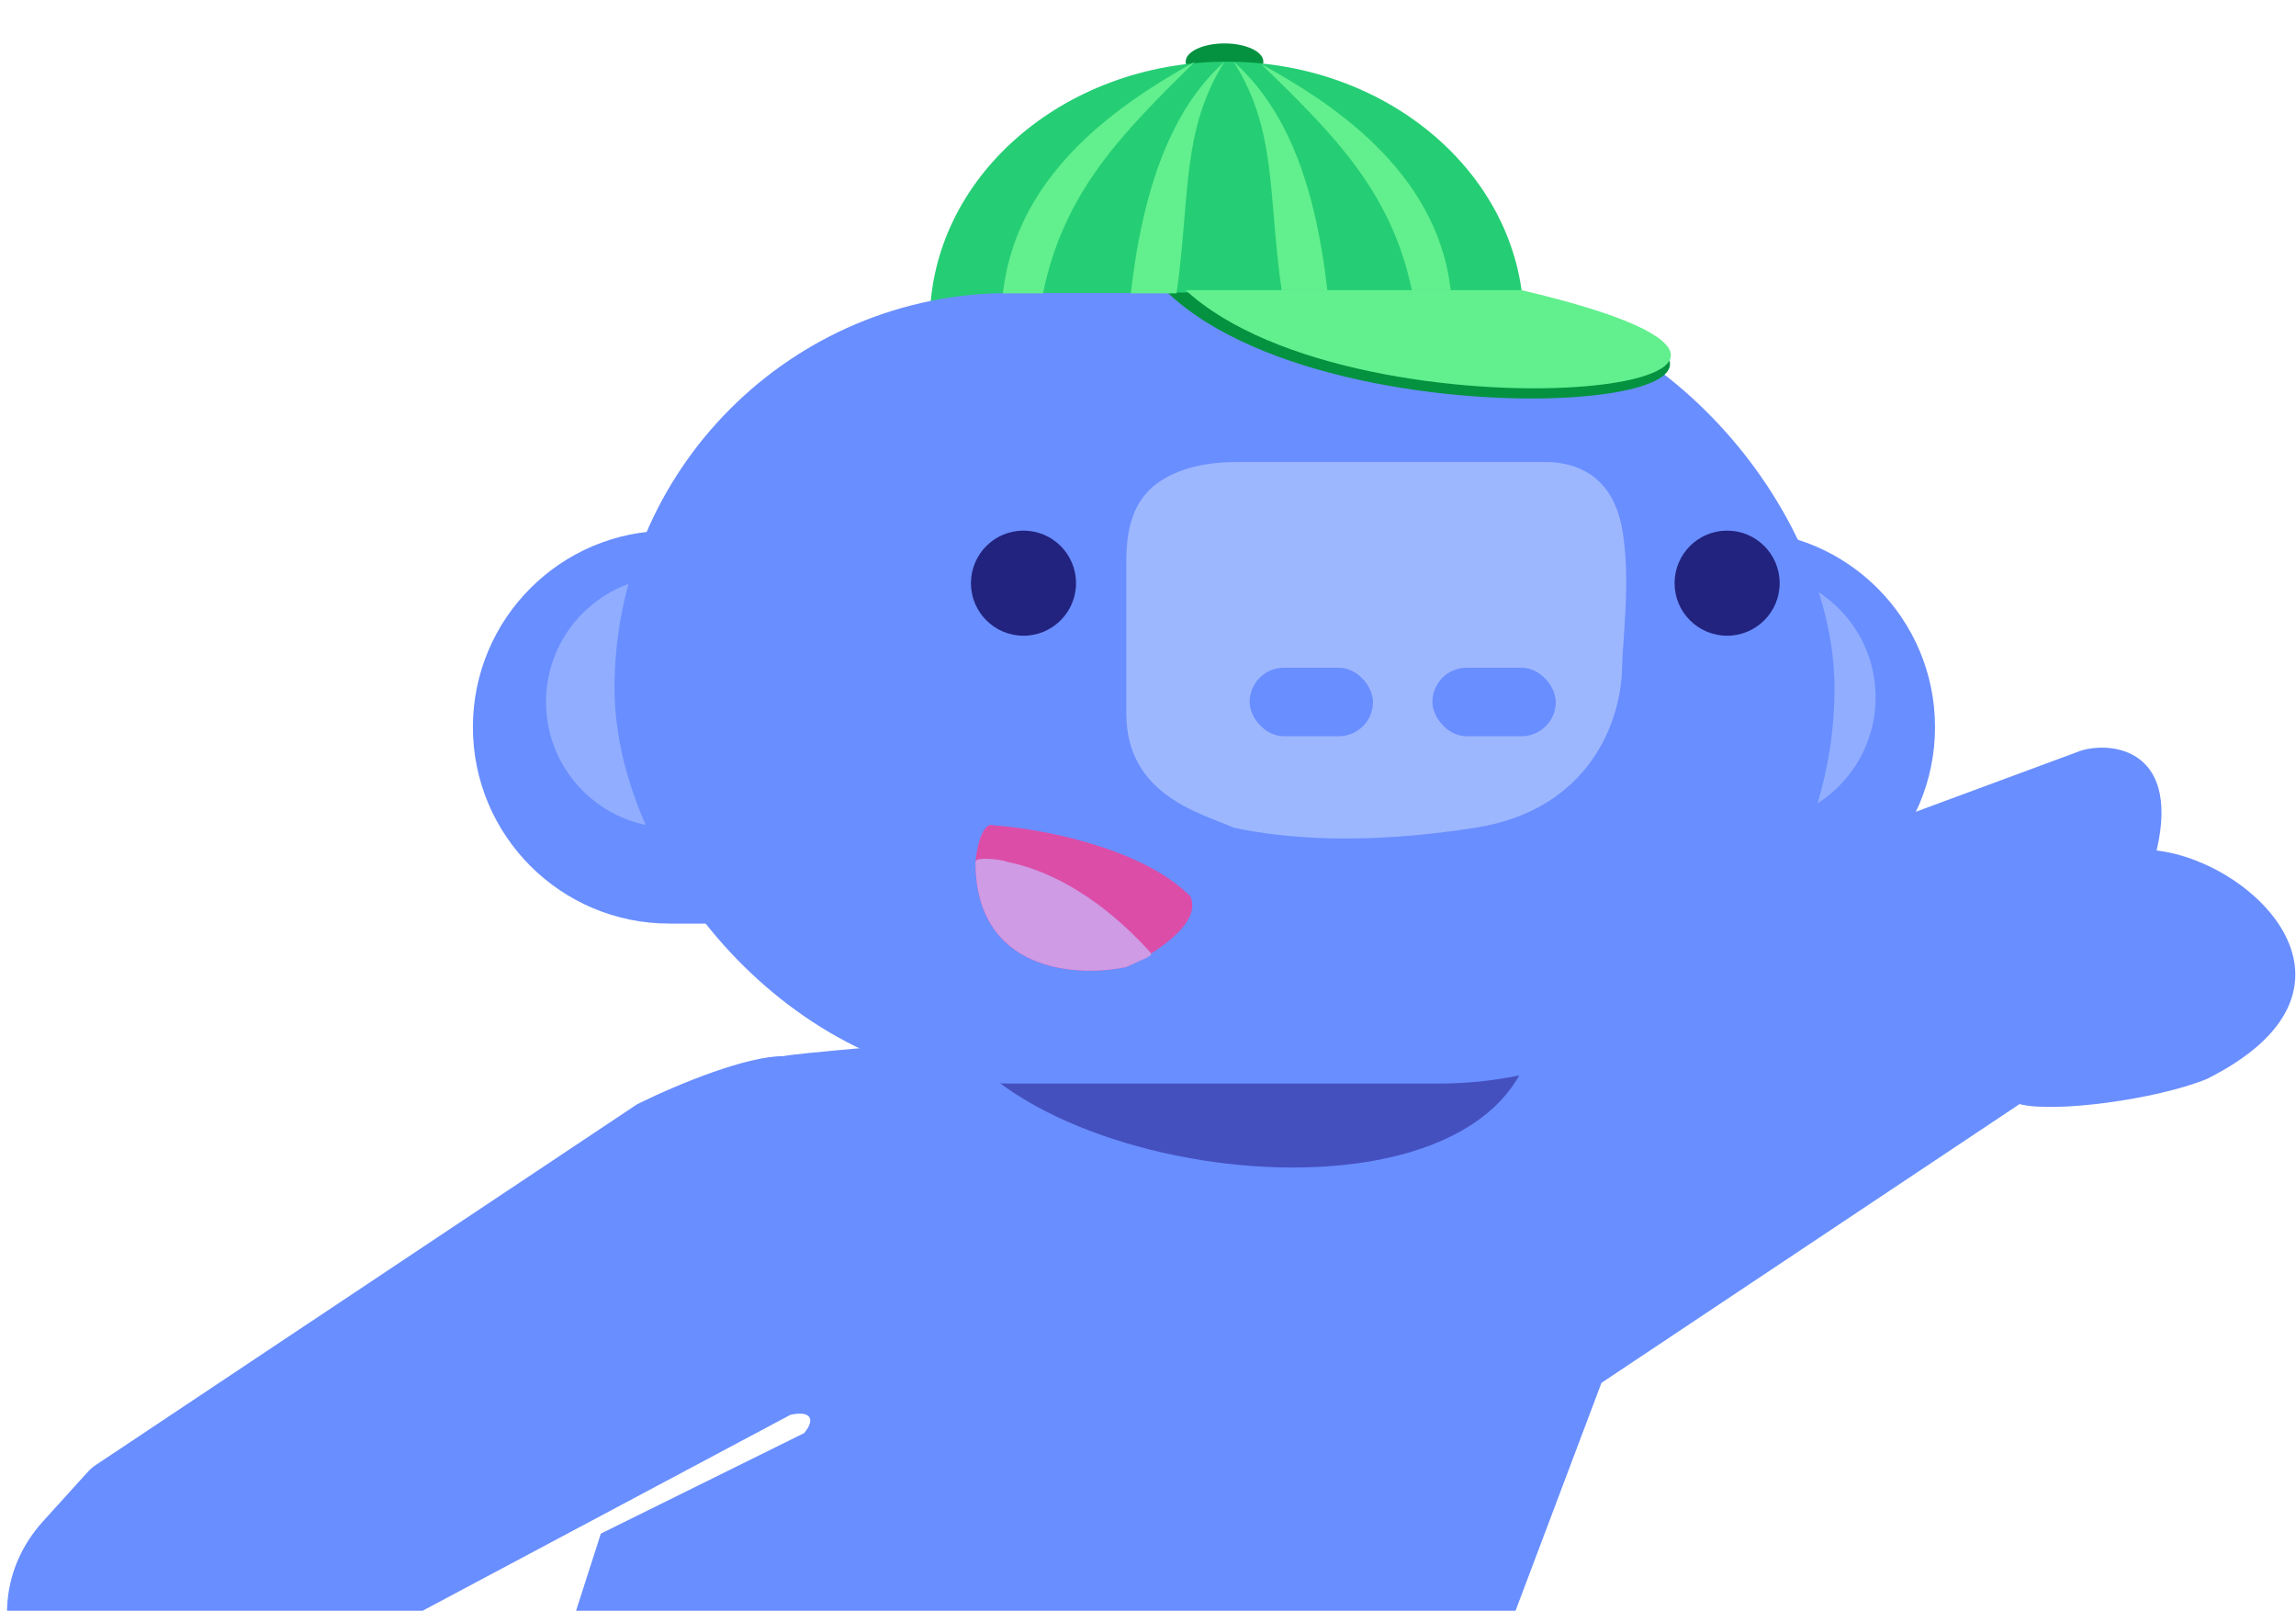 <svg width="201" height="141" viewBox="0 0 201 141" fill="none" xmlns="http://www.w3.org/2000/svg">
<ellipse cx="107.199" cy="5.4" rx="3.4" ry="1.6" fill="#049240"/>
<ellipse cx="107.398" cy="28.2" rx="26" ry="22.8" fill="#25CE74"/>
<path d="M41.4 63.649C41.4 54.149 49.101 46.449 58.6 46.449H70.6V80.848H58.6C49.101 80.848 41.4 73.148 41.4 63.649Z" fill="#698EFF"/>
<path d="M47.799 61.449C47.799 55.373 52.724 50.449 58.799 50.449H58.999V72.448H58.799C52.724 72.448 47.799 67.524 47.799 61.449Z" fill="#90ADFF"/>
<path d="M181.798 65.849L121.799 88.048C104.999 89.315 70.839 91.969 68.599 92.448C65.399 92.448 59.599 94.782 55.8 96.648L8.369 128.254C8.124 128.417 7.9 128.61 7.702 128.828L3.772 133.167C-3.669 141.381 2.982 154.437 14 153.248L69.199 123.848C70.999 123.448 71.399 124.248 70.399 125.448L52.6 134.248L45.4 156.648L126.399 157.648L140.199 121.048L176.798 96.648C179.798 97.448 188.798 96.248 193.198 94.448C208.798 86.648 197.398 75.449 188.798 74.449C190.998 65.049 184.132 64.849 181.798 65.849Z" fill="#698EFF"/>
<path d="M169.398 63.649C169.398 54.149 161.698 46.449 152.199 46.449H140.199V80.848H152.199C161.698 80.848 169.398 73.148 169.398 63.649Z" fill="#698EFF"/>
<path d="M82.199 88.248C87.799 103.648 132.399 109.248 134.399 89.648L82.199 88.248Z" fill="#4550BF"/>
<path d="M164.199 61.049C164.199 54.974 159.274 50.049 153.199 50.049H152.999V72.049H153.199C159.274 72.049 164.199 67.124 164.199 61.049Z" fill="#90ADFF"/>
<rect x="53.799" y="25.649" width="106.799" height="69.199" rx="34.6" fill="#698EFF"/>
<ellipse cx="89.6" cy="51.049" rx="4.6" ry="4.6" fill="#22237E"/>
<ellipse cx="151.198" cy="51.049" rx="4.6" ry="4.6" fill="#22237E"/>
<path d="M135.599 40.449H108.179C105.812 40.449 103.264 40.903 101.34 42.281C99.14 43.855 98.6 46.443 98.6 49.148V62.449C98.6 69.649 105.2 71.199 108 72.449C112.399 73.399 119.399 73.999 129.199 72.449C139.155 70.873 141.933 63.115 141.999 58.449C142.031 56.2 142.799 50.6 141.999 46.249C141.11 41.413 137.733 40.516 135.599 40.449Z" fill="#9DB7FF"/>
<path d="M104.198 78.449C99.878 74.129 90.932 72.515 86.998 72.249C86.598 72.049 85.718 72.409 85.398 75.449C85.398 85.049 94.198 85.582 98.598 84.648C100.932 83.582 105.318 80.849 104.198 78.449Z" fill="#DC4DA8"/>
<path d="M100.598 83.249C96.598 78.849 92.198 76.249 88.198 75.449C87.798 75.249 85.398 74.943 85.398 75.449C85.398 85.049 94.198 85.582 98.598 84.648C100.932 83.582 100.979 83.667 100.598 83.249Z" fill="#CE9BE4"/>
<rect x="109.398" y="58.449" width="10.8" height="6" rx="3" fill="#698EFF"/>
<rect x="125.398" y="58.449" width="10.8" height="6" rx="3" fill="#698EFF"/>
<path d="M102.199 25.6C117.945 40.589 170.777 35.008 132.655 25.8C111.771 25.8 106.895 25.6 102.199 25.6Z" fill="#049240"/>
<path d="M103.799 25.4C118.999 39.4 169.998 34 133.199 25.4H103.799Z" fill="#62EF8E"/>
<path d="M126.998 25.4C125.798 14.8 116.198 8.8 110.398 5.6C116.798 11.8 121.798 16.8 123.598 25.4H126.998Z" fill="#62EF8E"/>
<path d="M116.198 25.4C114.998 14.8 111.998 9 107.998 5.4C111.798 11.4 110.998 17 112.198 25.4H116.198Z" fill="#62EF8E"/>
<path d="M98.999 25.68C100.199 15.08 103.199 9 107.199 5.4C103.399 11.4 104.199 17.28 102.999 25.68H98.999Z" fill="#62EF8E"/>
<path d="M87.8 25.68C89.014 14.759 98.73 8.697 104.6 5.4C98.123 11.788 93.126 16.819 91.305 25.68H87.8Z" fill="#62EF8E"/>
</svg>
